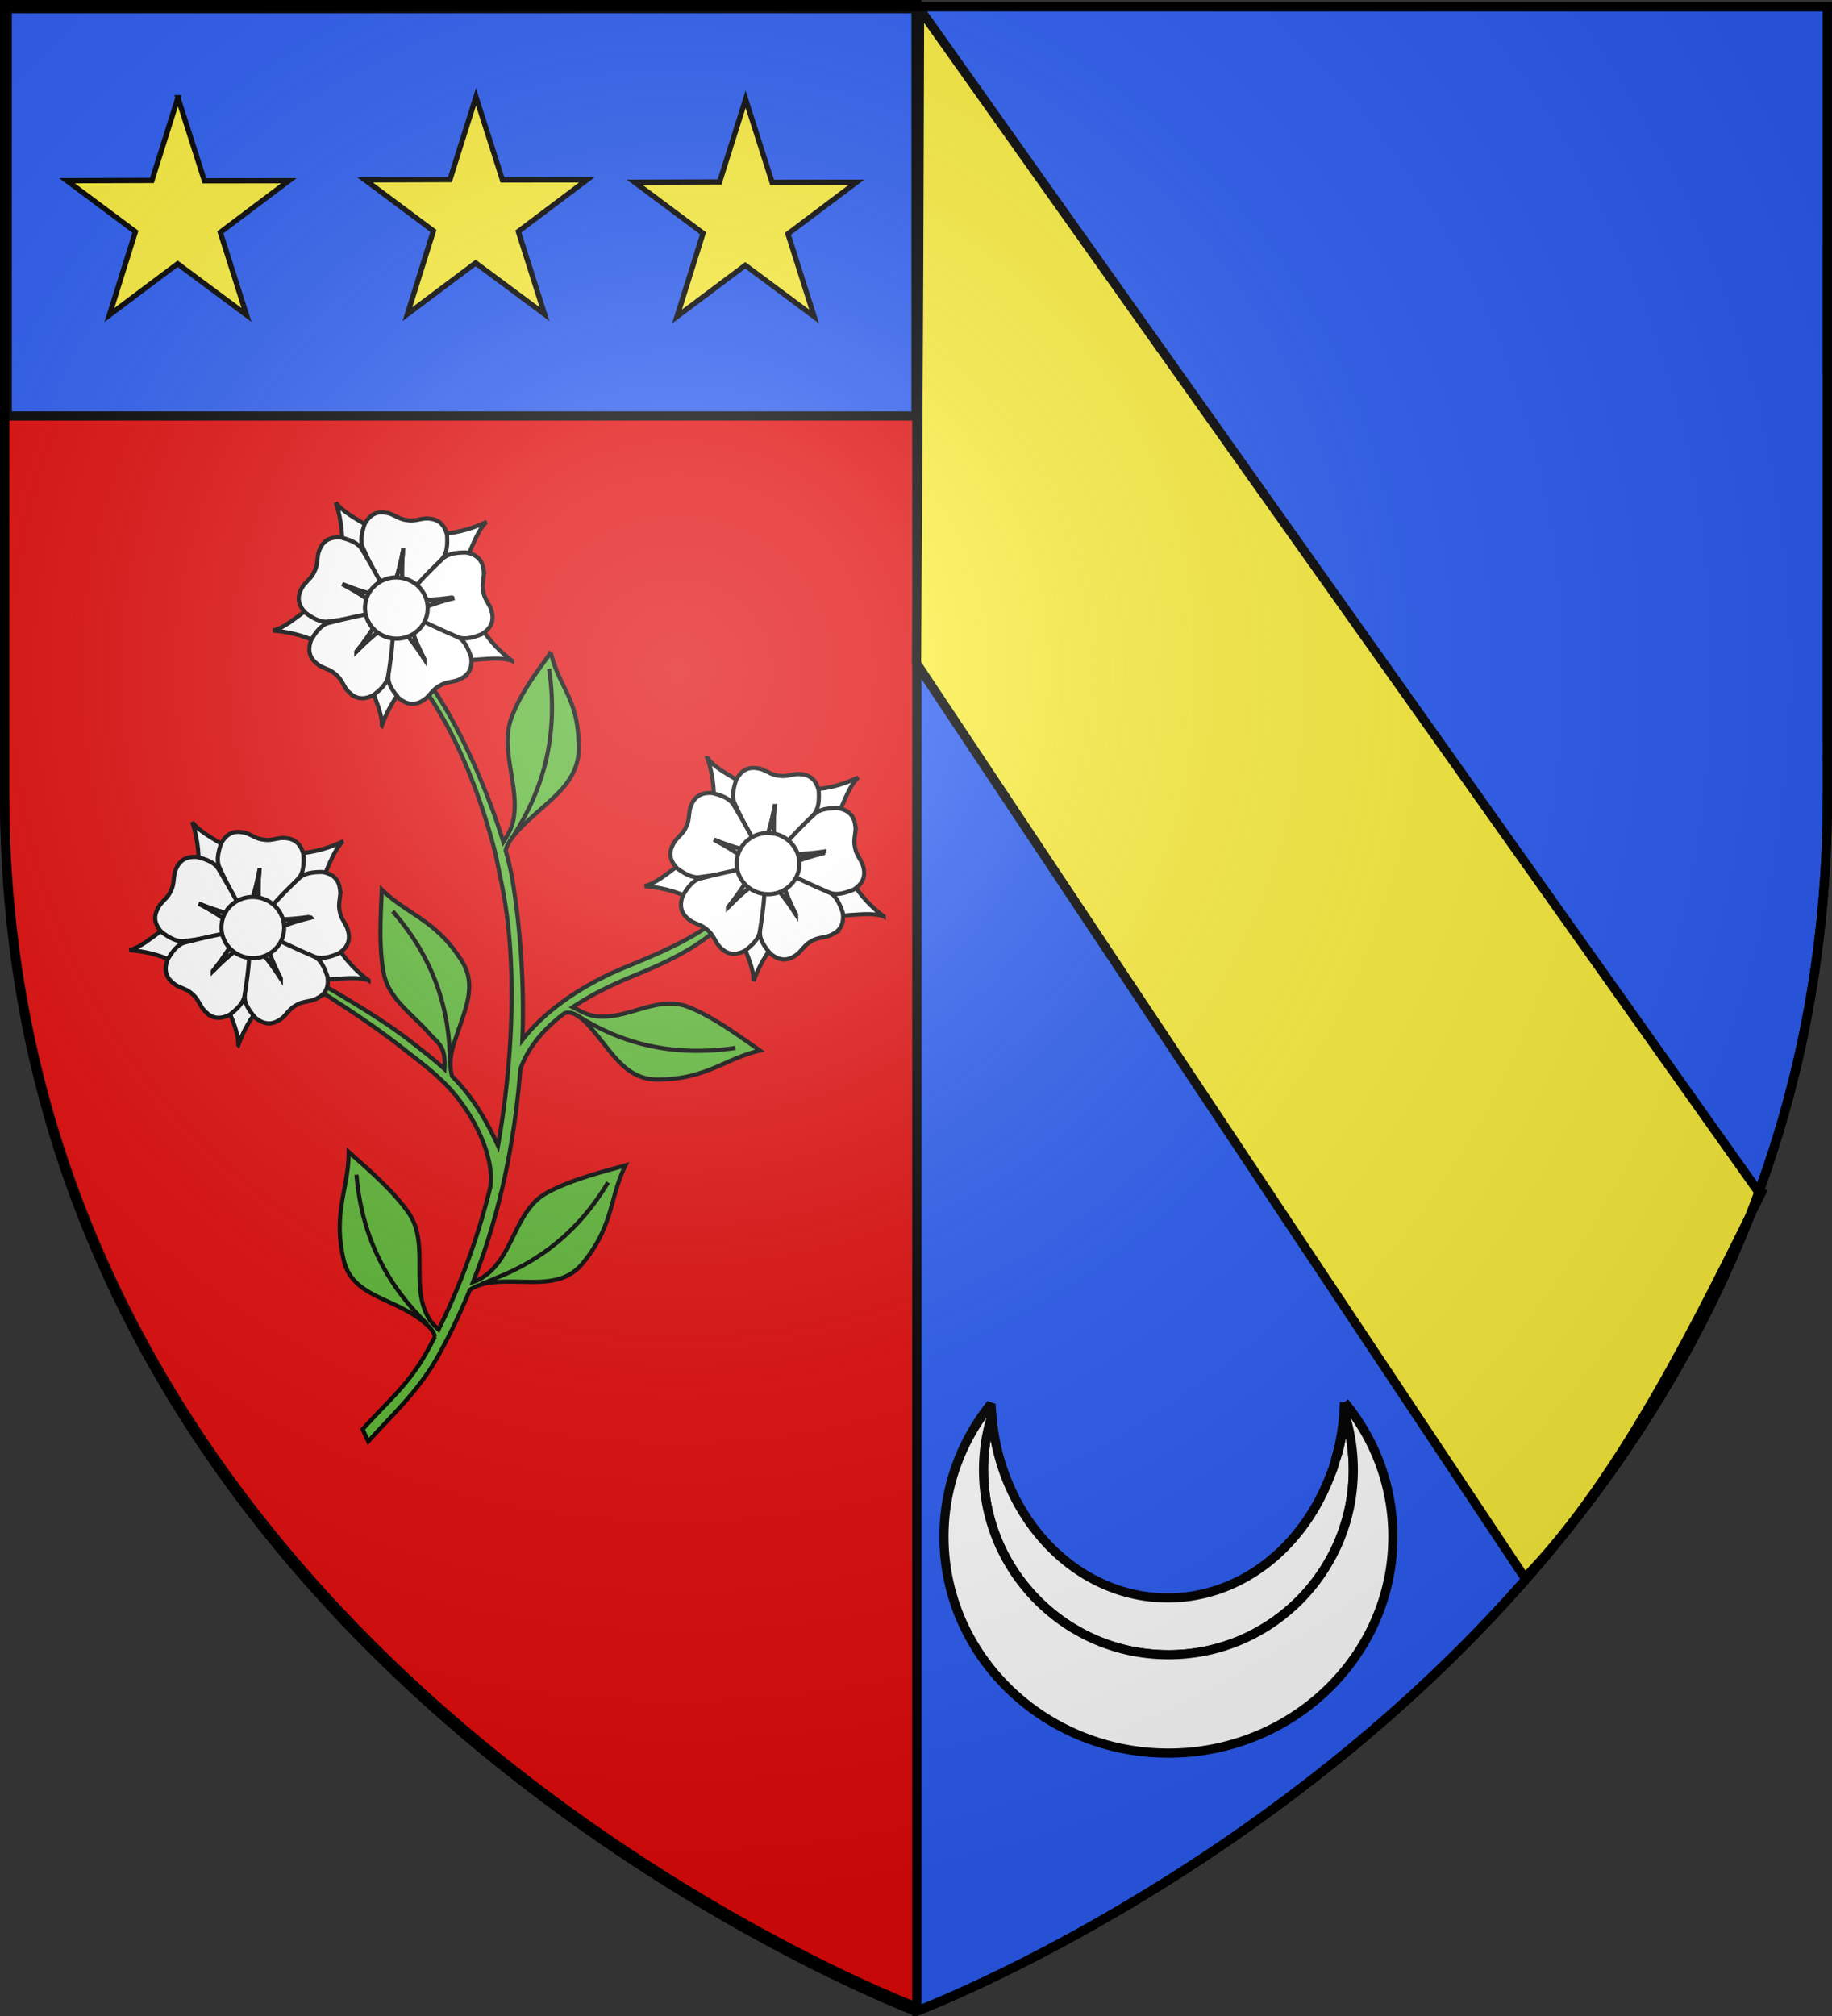 <svg xmlns="http://www.w3.org/2000/svg" xmlns:xlink="http://www.w3.org/1999/xlink" height="660" width="600" version="1.0"><rect width="100%" height="100%" fill="#333333" stroke="none"/><defs><linearGradient id="b"><stop style="stop-color:white;stop-opacity:.314" offset="0"/><stop offset=".19" style="stop-color:white;stop-opacity:.251"/><stop style="stop-color:#6b6b6b;stop-opacity:.125" offset=".6"/><stop style="stop-color:black;stop-opacity:.125" offset="1"/></linearGradient><linearGradient id="a"><stop offset="0" style="stop-color:#fd0000;stop-opacity:1"/><stop style="stop-color:#e77275;stop-opacity:.659" offset=".5"/><stop style="stop-color:black;stop-opacity:.323" offset="1"/></linearGradient><radialGradient xlink:href="#b" id="c" gradientUnits="userSpaceOnUse" gradientTransform="matrix(1.353 0 0 1.349 -77.63 -85.747)" cx="221.445" cy="226.331" fx="221.445" fy="226.331" r="300"/></defs><g style="display:inline"><path style="fill:#2b5df2;fill-opacity:1;fill-rule:evenodd;stroke:#000;stroke-width:3;stroke-linecap:butt;stroke-linejoin:miter;stroke-miterlimit:4;stroke-opacity:1;stroke-dasharray:none" d="M300.25 2.188v656.218C302.988 657.37 598.5 544.85 598.5 260.72V2.188H300.25z"/><path style="fill:#e20909;fill-opacity:1;fill-rule:evenodd;stroke:#000;stroke-width:3;stroke-linecap:butt;stroke-linejoin:miter;stroke-opacity:1" d="M1.5.717v258.531C1.5 544.7 300 657.03 300 657.03l.25-.093V.717H1.5z"/><path style="fill:#2b5df2;fill-opacity:1;stroke:#000;stroke-width:3;stroke-miterlimit:4;stroke-opacity:1;stroke-dasharray:none" d="M2.381 2.857H300V136.19H2.381z"/><path style="fill:#fcef3c;fill-opacity:1;stroke:#000;stroke-width:1.721;stroke-miterlimit:4;stroke-opacity:1;stroke-dasharray:none;stroke-dashoffset:0" d="m58.281 31.988 8.676 27.206 27.658-.033-22.456 16.9 8.578 27.066-22.555-16.76-22.356 16.76 8.516-27.26-22.395-16.706 27.818-.087 8.516-27.086z"/><path style="fill:#fcef3c;fill-opacity:1;stroke:#000;stroke-width:1.721;stroke-miterlimit:4;stroke-opacity:1;stroke-dasharray:none;stroke-dashoffset:0;display:inline" d="m155.882 31.714 8.676 27.205 27.658-.033-22.455 16.9 8.577 27.066-22.554-16.76-22.357 16.76 8.516-27.259-22.394-16.707 27.817-.086 8.516-27.086zM244.188 32.484l8.675 27.206 27.658-.034-22.455 16.9 8.577 27.067-22.554-16.761-22.357 16.76 8.517-27.258-22.395-16.708 27.817-.086 8.517-27.086z"/></g><g style="display:inline"><path style="fill:#5ab532;fill-opacity:1;fill-rule:evenodd;stroke:#000;stroke-width:1.865;stroke-linecap:butt;stroke-linejoin:miter;stroke-miterlimit:4;stroke-opacity:1;stroke-dasharray:none" d="M323.16 192.37c-6.463 9.205-13.18 17.345-17.688 29.346-5.213 14.798 4.185 31.186.751 46.382-.67 2.961-2.391 6.191-4.326 9.094-8.435-27.959-27.251-69.936-45.03-84.413l-3.47.906c19.804 18.016 35.205 51.647 44.27 85.868 1.335 5.045 2.155 10.03 3.229 15.056 7.58 35.476 5.255 80.83-1.387 118.326-6.836-14.95-13.335-23.858-20.535-31.044-2.003-7.523.476-13.47 2.367-19.17 3.982-12.005 8.938-22.411 1.34-33.411-11.573-17.595-23.55-19.635-35.136-30.869-.445 10.713-1.531 26.31 1.033 38.258 2.562 10.844 12.642 17.47 19.877 25.72 4.47 5.097 7.7 5.695 7.129 16.236-4.202-3.812-8.694-7.283-13.65-11.208-19.443-15.4-45.302-28.384-64.96-41.072l-1.178 2.107c20.444 13.196 42.997 26.55 61.243 41.001 7.833 6.204 17.054 12.679 24.42 22.08 9.791 12.499 16.534 28.558 14.53 40.34-5.128 20.838-12.94 42.947-23.059 63.258-1.452-1.298-2.961-2.864-3.869-4.243-9.184-13.952-.154-33.29-9.08-47.256-6.93-10.366-19.109-20.648-27.271-27.932-.003 16.466-7.05 26.638-2.385 47.614 3.515 17.683 22.938 17.184 36.56 29.03 1.203 1.045 3.355 2.528 4.442 5.97a253.912 253.912 0 0 1-3.706 6.913c-8.11 14.618-17.684 22.263-28.665 34.534l2.531 5.433c10.548-11.788 22.458-22.37 31.413-38.508 5.327-9.602 9.936-19.335 13.986-29.179 2.128-1.774 6.66-3.077 9.128-3.359 16.459-1.881 31.885 3.88 42.068-9.44 13.165-16.439 11.357-28.485 18.467-42.971-10.327 2.882-25.476 6.665-36.05 12.79-13.16 7.991-14.21 27.165-26.295 36.219-1.933 1.448-3.416 2.35-5.844 3.137 12.154-30.752 18.56-62.625 21.198-95.304 3.607-10.004 10.632-17.996 19.373-24.64l.158-.12c3.392-1.674 7.533 1.79 9.827 4.141 11.102 11.385 16.646 25.932 32.85 25.374 21.058-.25 29.235-9.28 44.944-12.973-8.778-6.156-21.308-15.458-32.75-19.747-13.815-4.855-27.128 6.433-41.15 4.327-3.33-.5-6.208-2.085-9.852-3.955 8.346-5.64 17.926-10.21 27.552-14.16 21.698-8.903 39.805-17.997 52.775-39.859l-1.87-1.193-.175.26c-10.928 18.878-32.645 27.997-54.713 37.053-17.077 7.007-34.971 18.105-46.091 32.54.863-22.403-.525-48.39-4.62-72.562-.58-3.416-1.582-7.554-2.865-12.13.917-4.365 5.593-9.049 8.578-11.971 11.403-11.165 24.658-18.56 24.113-34.716-.246-22.091-8.62-25.426-12.482-41.907z" transform="matrix(.732 0 0 .732 -56.15 72.798)"/><g style="fill:#fff;fill-opacity:1;stroke:#000;stroke-width:3.356;stroke-miterlimit:4;stroke-opacity:1;stroke-dasharray:none"><g style="fill:#fff;fill-opacity:1;stroke:#000;stroke-width:16.613;stroke-miterlimit:4;stroke-opacity:1;stroke-dasharray:none"><path d="M958.886 534.195c-40.541-21.548-104.773-67.727-143.034-120.587l-175.12 5.216-17.823 54.37 161.228 82.716c79.366-16.12 128.42-30.41 174.749-21.715zM477.117 861.464c8.619-45.095 33.775-120.098 72.982-172.26L493.414 523.43l-57.207-.976-31.43 178.462c38.835 71.07 66.97 113.717 72.34 160.548zM-6.497 543.543c45.748-3.874 124.757.1 185.566 23.771l144.317-99.332-14.504-55.347-180.32 17.915c-57.947 56.577-91.416 95.18-135.06 112.993zM783.021-3.399C745.207 22.64 674.614 58.344 610.067 67.922L533.95 225.721l40.028 40.884 147.739-104.927C744.006 83.818 753.943 33.702 783.02-3.4zM173.937 1.2C194.801 42.096 220.955 116.757 222 182.002l146.474 96.123 45.773-34.33-84.68-160.205c-74.27-32.293-122.654-48.707-155.629-82.392z" style="fill:#fff;fill-opacity:1;fill-rule:evenodd;stroke:#000;stroke-width:16.613;stroke-linecap:butt;stroke-linejoin:miter;stroke-miterlimit:4;stroke-opacity:1;stroke-dasharray:none" transform="matrix(.081 .011 -.011 .081 95.902 162.505)"/></g><g style="fill:#fff;fill-opacity:1;stroke:#000;stroke-width:16.613;stroke-miterlimit:4;stroke-opacity:1;stroke-dasharray:none"><path d="M375.288 14.554c-32.685-.297-59.353 14.483-75.187 56.313-6.989 36.771-9.942 71.538 6.75 96.469 60.616 96.864 92.604 132.068 132.344 183.968 10.671-56.299 23.002-102.66 27.5-196 4.498 93.34 16.828 139.701 27.5 196 44.968-60.901 90.684-121.428 132.375-183.968 16.691-24.931 13.707-59.698 6.718-96.469C613.8 19.384 577.91 8.88 534.57 17.023c-23.696 6.38-40.852 16.455-67.282 15.719l-.053.004h-1.094l-.009-.004c-26.43.736-43.616-9.34-67.312-15.719-8.126-1.527-15.988-2.4-23.531-2.469z" style="fill:#fff;fill-opacity:1;fill-rule:evenodd;stroke:#000;stroke-width:16.613;stroke-linecap:butt;stroke-linejoin:miter;stroke-miterlimit:4;stroke-opacity:1;stroke-dasharray:none" transform="matrix(.081 .011 -.011 .081 95.902 162.505)"/><path d="M466.695 155.304c-4.498 93.34-16.829 139.701-27.5 196-.156-.203-.314-.39-.469-.593l.062 1.187h54.97l.124-2.219c-10.599-55.567-22.733-101.94-27.187-194.375zM82.133 367.212c-9.933 31.14-3.684 60.983 31.607 88.46 33.07 17.533 65.415 30.617 94.163 22.03 110.44-29.32 153.52-49.49 214.838-72.137-50.64-26.816-91.295-52.284-179.146-84.135 90.507 23.256 138.442 25.161 195.383 31.586-44.913-60.943-89.247-122.49-136.692-180.785-18.893-23.307-52.99-30.72-90.186-34.897-54.942 3.422-75.574 34.612-80.587 78.424-.9 24.523 3.662 43.888-4.844 68.923l-.012.052-.323 1.045-.006.008c-7.099 25.47-21.799 38.916-34.889 59.672-3.858 7.314-7.013 14.568-9.305 21.754z" style="fill:#fff;fill-opacity:1;fill-rule:evenodd;stroke:#000;stroke-width:16.613;stroke-linecap:butt;stroke-linejoin:miter;stroke-miterlimit:4;stroke-opacity:1;stroke-dasharray:none" transform="matrix(.081 .011 -.011 .081 95.902 162.505)"/><path d="M243.595 321.43c87.851 31.851 128.506 57.319 179.146 84.135-.24.088-.466.184-.705.272l1.153.291 16.227-52.52-2.083-.773c-56.22-6.278-104.109-8.374-193.738-31.405zM768.51 631.019c26.093-19.688 38.224-47.66 25.28-90.472-16.874-33.41-35.725-62.772-64.154-72.361-107.096-39.84-153.914-48.25-217.053-65.17 25.857 51.135 44.342 95.405 97.671 172.14-60.46-71.252-98.496-100.489-141.273-138.615 1.475 75.69 2.128 151.539 7.2 226.53 1.964 29.938 25.521 55.68 53.475 80.57 46.831 28.934 81.687 15.384 111.08-17.49 14.896-19.5 22.355-37.945 43.755-53.472l.04-.035.867-.667.01-.003c20.504-16.694 40.27-19.183 62.944-28.57 7.372-3.742 14.137-7.842 20.159-12.386z" style="fill:#fff;fill-opacity:1;fill-rule:evenodd;stroke:#000;stroke-width:16.613;stroke-linecap:butt;stroke-linejoin:miter;stroke-miterlimit:4;stroke-opacity:1;stroke-dasharray:none" transform="matrix(.081 .011 -.011 .081 95.902 162.505)"/><path d="M610.254 575.157c-53.33-76.736-71.814-121.006-97.671-172.141.247.066.486.119.733.185l-.773-.904-43.577 33.507 1.254 1.835c42.273 37.59 80.16 66.956 140.034 137.518zM333.068 750.217c26.961 18.48 57.339 21.088 93.815-4.796 26.312-26.62 48.156-53.828 48.21-83.83 3.724-114.206-3.187-161.268-7.218-226.512-40.262 40.774-76.357 72.374-132.157 147.332 48.333-79.977 63.961-125.333 86.51-178.012-71.295 25.462-143 50.196-212.489 78.845-27.76 11.38-44.677 41.9-59.389 76.317-12.543 53.6 11.385 82.34 51.898 99.756 23.225 7.923 43.083 9.131 64.609 24.485l.046.027.908.61.006.008c22.346 14.132 30.99 32.082 47.098 50.594 5.893 5.8 11.931 10.911 18.153 15.176z" style="fill:#fff;fill-opacity:1;fill-rule:evenodd;stroke:#000;stroke-width:16.613;stroke-linecap:butt;stroke-linejoin:miter;stroke-miterlimit:4;stroke-opacity:1;stroke-dasharray:none" transform="matrix(.081 .011 -.011 .081 95.902 162.505)"/><path d="M335.718 582.411c55.8-74.958 91.895-106.558 132.157-147.332.016.256.042.5.058.755l.61-1.02-45.621-30.664-1.342 1.772c-22.2 52.031-37.997 97.288-85.862 176.49zM795.294 182.527c-10.181-31.061-32.72-51.594-77.418-53.205-37.073 5.15-70.955 13.481-89.231 37.275-72.364 88.433-95.476 130.007-131.924 184.27 56.752-7.912 104.622-11.071 194.49-36.688-86.989 34.14-126.964 60.662-176.884 88.794 72.091 23.106 144.067 47.041 216.662 66.52 28.962 7.832 60.944-6.124 93.543-24.516 42.536-34.943 40.999-72.308 19.41-110.76-13.629-20.407-28.666-33.434-36.429-58.71l-.02-.049-.35-1.036v-.01c-9.157-24.803-5.114-44.31-6.655-68.802-1.155-8.187-2.845-15.915-5.194-23.083z" style="fill:#fff;fill-opacity:1;fill-rule:evenodd;stroke:#000;stroke-width:16.613;stroke-linecap:butt;stroke-linejoin:miter;stroke-miterlimit:4;stroke-opacity:1;stroke-dasharray:none" transform="matrix(.081 .011 -.011 .081 95.902 162.505)"/><g style="fill:#fff;fill-opacity:1;stroke:#000;stroke-width:16.613;stroke-miterlimit:4;stroke-opacity:1;stroke-dasharray:none"><path d="M469.438 156.219c-4.498 93.339-16.83 139.7-27.5 196-.156-.203-.314-.391-.47-.594l.063 1.188H496.5l.125-2.22c-10.599-55.567-22.733-101.94-27.188-194.374z" style="fill:#fff;fill-opacity:1;fill-rule:evenodd;stroke:#000;stroke-width:16.613;stroke-linecap:butt;stroke-linejoin:miter;stroke-miterlimit:4;stroke-opacity:1;stroke-dasharray:none" transform="matrix(.016 .081 -.081 .016 153.957 155.281)"/></g></g><path d="M614.688 409.418c.02 71.256-59.245 129.03-132.36 129.03-73.114 0-132.38-57.774-132.36-129.03-.02-71.256 59.246-129.03 132.36-129.03 73.115 0 132.38 57.774 132.36 129.03z" transform="matrix(.077 .01 -.01 .077 96.77 162.717)" style="fill:#fff;fill-opacity:1;fill-rule:evenodd;stroke:#000;stroke-width:17.514;stroke-miterlimit:4;stroke-opacity:1;stroke-dasharray:none"/></g><g style="stroke:#000;stroke-width:1.727;stroke-miterlimit:4;stroke-opacity:1;stroke-dasharray:none"><path style="fill:none;stroke:#000;stroke-width:1.727;stroke-linecap:butt;stroke-linejoin:miter;stroke-miterlimit:4;stroke-opacity:1;stroke-dasharray:none" d="M-413.9 386.216c15.379-17.145 25.112-38.137 25.552-65.74" transform="rotate(-9.26 -274.813 -2768.35) scale(.79)"/></g><g style="stroke:#000;stroke-width:1.812;stroke-miterlimit:4;stroke-opacity:1;stroke-dasharray:none"><path style="fill:none;stroke:#000;stroke-width:1.812;stroke-linecap:butt;stroke-linejoin:miter;stroke-miterlimit:4;stroke-opacity:1;stroke-dasharray:none" d="M-413.577 386.314c15.378-17.145 24.79-38.235 25.23-65.837" transform="rotate(80.7 -85.675 606.05) scale(.753)"/></g><g style="stroke:#000;stroke-width:1.812;stroke-miterlimit:4;stroke-opacity:1;stroke-dasharray:none"><path d="M-413.998 386.4c1.54-1.718 2.863-3.737 4.292-5.534 12.829-16.133 20.963-35.553 21.358-60.39" style="fill:none;stroke:#000;stroke-width:1.812;stroke-linecap:butt;stroke-linejoin:miter;stroke-miterlimit:4;stroke-opacity:1;stroke-dasharray:none" transform="rotate(30.069 -318.041 1229.297) scale(.753)"/></g><g style="stroke:#000;stroke-width:1.812;stroke-miterlimit:4;stroke-opacity:1;stroke-dasharray:none"><path style="fill:none;stroke:#000;stroke-width:1.812;stroke-linecap:butt;stroke-linejoin:miter;stroke-miterlimit:4;stroke-opacity:1;stroke-dasharray:none" d="M-414.03 386.292c15.378-17.146 25.242-38.213 25.682-65.815" transform="rotate(-41.96 -7.533 -279.184) scale(.753)"/></g><g style="stroke:#000;stroke-width:1.776;stroke-miterlimit:4;stroke-opacity:1;stroke-dasharray:none"><path d="M-414.163 386.136c15.378-17.145 25.375-38.057 25.815-65.66" style="fill:none;stroke:#000;stroke-width:1.776;stroke-linecap:butt;stroke-linejoin:miter;stroke-miterlimit:4;stroke-opacity:1;stroke-dasharray:none" transform="scale(-.768 .768) rotate(3.916 -2906.983 3867.1)"/></g><g style="fill:#fff;fill-opacity:1;stroke:#000;stroke-width:3.356;stroke-miterlimit:4;stroke-opacity:1;stroke-dasharray:none;display:inline"><g style="fill:#fff;fill-opacity:1;stroke:#000;stroke-width:16.613;stroke-miterlimit:4;stroke-opacity:1;stroke-dasharray:none"><path d="M958.886 534.195c-40.541-21.548-104.773-67.727-143.034-120.587l-175.12 5.216-17.823 54.37 161.228 82.716c79.366-16.12 128.42-30.41 174.749-21.715zM477.117 861.464c8.619-45.095 33.775-120.098 72.982-172.26L493.414 523.43l-57.207-.976-31.43 178.462c38.835 71.07 66.97 113.717 72.34 160.548zM-6.497 543.543c45.748-3.874 124.757.1 185.566 23.771l144.317-99.332-14.504-55.347-180.32 17.915c-57.947 56.577-91.416 95.18-135.06 112.993zM783.021-3.399C745.207 22.64 674.614 58.344 610.067 67.922L533.95 225.721l40.028 40.884 147.739-104.927C744.006 83.818 753.943 33.702 783.02-3.4zM173.937 1.2C194.801 42.096 220.955 116.757 222 182.002l146.474 96.123 45.773-34.33-84.68-160.205c-74.27-32.293-122.654-48.707-155.629-82.392z" style="fill:#fff;fill-opacity:1;fill-rule:evenodd;stroke:#000;stroke-width:16.613;stroke-linecap:butt;stroke-linejoin:miter;stroke-miterlimit:4;stroke-opacity:1;stroke-dasharray:none" transform="matrix(.081 .011 -.011 .081 217.626 246.171)"/></g><g style="fill:#fff;fill-opacity:1;stroke:#000;stroke-width:16.613;stroke-miterlimit:4;stroke-opacity:1;stroke-dasharray:none"><path d="M375.288 14.554c-32.685-.297-59.353 14.483-75.187 56.313-6.989 36.771-9.942 71.538 6.75 96.469 60.616 96.864 92.604 132.068 132.344 183.968 10.671-56.299 23.002-102.66 27.5-196 4.498 93.34 16.828 139.701 27.5 196 44.968-60.901 90.684-121.428 132.375-183.968 16.691-24.931 13.707-59.698 6.718-96.469C613.8 19.384 577.91 8.88 534.57 17.023c-23.696 6.38-40.852 16.455-67.282 15.719l-.053.004h-1.094l-.009-.004c-26.43.736-43.616-9.34-67.312-15.719-8.126-1.527-15.988-2.4-23.531-2.469z" style="fill:#fff;fill-opacity:1;fill-rule:evenodd;stroke:#000;stroke-width:16.613;stroke-linecap:butt;stroke-linejoin:miter;stroke-miterlimit:4;stroke-opacity:1;stroke-dasharray:none" transform="matrix(.081 .011 -.011 .081 217.626 246.171)"/><path d="M466.695 155.304c-4.498 93.34-16.829 139.701-27.5 196-.156-.203-.314-.39-.469-.593l.062 1.187h54.97l.124-2.219c-10.599-55.567-22.733-101.94-27.187-194.375zM82.133 367.212c-9.933 31.14-3.684 60.983 31.607 88.46 33.07 17.533 65.415 30.617 94.163 22.03 110.44-29.32 153.52-49.49 214.838-72.137-50.64-26.816-91.295-52.284-179.146-84.135 90.507 23.256 138.442 25.161 195.383 31.586-44.913-60.943-89.247-122.49-136.692-180.785-18.893-23.307-52.99-30.72-90.186-34.897-54.942 3.422-75.574 34.612-80.587 78.424-.9 24.523 3.662 43.888-4.844 68.923l-.012.052-.323 1.045-.006.008c-7.099 25.47-21.799 38.916-34.889 59.672-3.858 7.314-7.013 14.568-9.305 21.754z" style="fill:#fff;fill-opacity:1;fill-rule:evenodd;stroke:#000;stroke-width:16.613;stroke-linecap:butt;stroke-linejoin:miter;stroke-miterlimit:4;stroke-opacity:1;stroke-dasharray:none" transform="matrix(.081 .011 -.011 .081 217.626 246.171)"/><path d="M243.595 321.43c87.851 31.851 128.506 57.319 179.146 84.135-.24.088-.466.184-.705.272l1.153.291 16.227-52.52-2.083-.773c-56.22-6.278-104.109-8.374-193.738-31.405zM768.51 631.019c26.093-19.688 38.224-47.66 25.28-90.472-16.874-33.41-35.725-62.772-64.154-72.361-107.096-39.84-153.914-48.25-217.053-65.17 25.857 51.135 44.342 95.405 97.671 172.14-60.46-71.252-98.496-100.489-141.273-138.615 1.475 75.69 2.128 151.539 7.2 226.53 1.964 29.938 25.521 55.68 53.475 80.57 46.831 28.934 81.687 15.384 111.08-17.49 14.896-19.5 22.355-37.945 43.755-53.472l.04-.035.867-.667.01-.003c20.504-16.694 40.27-19.183 62.944-28.57 7.372-3.742 14.137-7.842 20.159-12.386z" style="fill:#fff;fill-opacity:1;fill-rule:evenodd;stroke:#000;stroke-width:16.613;stroke-linecap:butt;stroke-linejoin:miter;stroke-miterlimit:4;stroke-opacity:1;stroke-dasharray:none" transform="matrix(.081 .011 -.011 .081 217.626 246.171)"/><path d="M610.254 575.157c-53.33-76.736-71.814-121.006-97.671-172.141.247.066.486.119.733.185l-.773-.904-43.577 33.507 1.254 1.835c42.273 37.59 80.16 66.956 140.034 137.518zM333.068 750.217c26.961 18.48 57.339 21.088 93.815-4.796 26.312-26.62 48.156-53.828 48.21-83.83 3.724-114.206-3.187-161.268-7.218-226.512-40.262 40.774-76.357 72.374-132.157 147.332 48.333-79.977 63.961-125.333 86.51-178.012-71.295 25.462-143 50.196-212.489 78.845-27.76 11.38-44.677 41.9-59.389 76.317-12.543 53.6 11.385 82.34 51.898 99.756 23.225 7.923 43.083 9.131 64.609 24.485l.046.027.908.61.006.008c22.346 14.132 30.99 32.082 47.098 50.594 5.893 5.8 11.931 10.911 18.153 15.176z" style="fill:#fff;fill-opacity:1;fill-rule:evenodd;stroke:#000;stroke-width:16.613;stroke-linecap:butt;stroke-linejoin:miter;stroke-miterlimit:4;stroke-opacity:1;stroke-dasharray:none" transform="matrix(.081 .011 -.011 .081 217.626 246.171)"/><path d="M335.718 582.411c55.8-74.958 91.895-106.558 132.157-147.332.016.256.042.5.058.755l.61-1.02-45.621-30.664-1.342 1.772c-22.2 52.031-37.997 97.288-85.862 176.49zM795.294 182.527c-10.181-31.061-32.72-51.594-77.418-53.205-37.073 5.15-70.955 13.481-89.231 37.275-72.364 88.433-95.476 130.007-131.924 184.27 56.752-7.912 104.622-11.071 194.49-36.688-86.989 34.14-126.964 60.662-176.884 88.794 72.091 23.106 144.067 47.041 216.662 66.52 28.962 7.832 60.944-6.124 93.543-24.516 42.536-34.943 40.999-72.308 19.41-110.76-13.629-20.407-28.666-33.434-36.429-58.71l-.02-.049-.35-1.036v-.01c-9.157-24.803-5.114-44.31-6.655-68.802-1.155-8.187-2.845-15.915-5.194-23.083z" style="fill:#fff;fill-opacity:1;fill-rule:evenodd;stroke:#000;stroke-width:16.613;stroke-linecap:butt;stroke-linejoin:miter;stroke-miterlimit:4;stroke-opacity:1;stroke-dasharray:none" transform="matrix(.081 .011 -.011 .081 217.626 246.171)"/><g style="fill:#fff;fill-opacity:1;stroke:#000;stroke-width:16.613;stroke-miterlimit:4;stroke-opacity:1;stroke-dasharray:none"><path d="M469.438 156.219c-4.498 93.339-16.83 139.7-27.5 196-.156-.203-.314-.391-.47-.594l.063 1.188H496.5l.125-2.22c-10.599-55.567-22.733-101.94-27.188-194.374z" style="fill:#fff;fill-opacity:1;fill-rule:evenodd;stroke:#000;stroke-width:16.613;stroke-linecap:butt;stroke-linejoin:miter;stroke-miterlimit:4;stroke-opacity:1;stroke-dasharray:none" transform="scale(.082) rotate(78.925 -88.71 3492.842)"/></g></g><path d="M614.688 409.418c.02 71.256-59.245 129.03-132.36 129.03-73.114 0-132.38-57.774-132.36-129.03-.02-71.256 59.246-129.03 132.36-129.03 73.115 0 132.38 57.774 132.36 129.03z" transform="matrix(.077 .01 -.01 .077 218.495 246.384)" style="fill:#fff;fill-opacity:1;fill-rule:evenodd;stroke:#000;stroke-width:17.514;stroke-miterlimit:4;stroke-opacity:1;stroke-dasharray:none"/></g><g style="fill:#fff;fill-opacity:1;stroke:#000;stroke-width:3.356;stroke-miterlimit:4;stroke-opacity:1;stroke-dasharray:none;display:inline"><g style="fill:#fff;fill-opacity:1;stroke:#000;stroke-width:16.613;stroke-miterlimit:4;stroke-opacity:1;stroke-dasharray:none"><path d="M958.886 534.195c-40.541-21.548-104.773-67.727-143.034-120.587l-175.12 5.216-17.823 54.37 161.228 82.716c79.366-16.12 128.42-30.41 174.749-21.715zM477.117 861.464c8.619-45.095 33.775-120.098 72.982-172.26L493.414 523.43l-57.207-.976-31.43 178.462c38.835 71.07 66.97 113.717 72.34 160.548zM-6.497 543.543c45.748-3.874 124.757.1 185.566 23.771l144.317-99.332-14.504-55.347-180.32 17.915c-57.947 56.577-91.416 95.18-135.06 112.993zM783.021-3.399C745.207 22.64 674.614 58.344 610.067 67.922L533.95 225.721l40.028 40.884 147.739-104.927C744.006 83.818 753.943 33.702 783.02-3.4zM173.937 1.2C194.801 42.096 220.955 116.757 222 182.002l146.474 96.123 45.773-34.33-84.68-160.205c-74.27-32.293-122.654-48.707-155.629-82.392z" style="fill:#fff;fill-opacity:1;fill-rule:evenodd;stroke:#000;stroke-width:16.613;stroke-linecap:butt;stroke-linejoin:miter;stroke-miterlimit:4;stroke-opacity:1;stroke-dasharray:none" transform="matrix(.081 .011 -.011 .081 48.88 267.11)"/></g><g style="fill:#fff;fill-opacity:1;stroke:#000;stroke-width:16.613;stroke-miterlimit:4;stroke-opacity:1;stroke-dasharray:none"><path d="M375.288 14.554c-32.685-.297-59.353 14.483-75.187 56.313-6.989 36.771-9.942 71.538 6.75 96.469 60.616 96.864 92.604 132.068 132.344 183.968 10.671-56.299 23.002-102.66 27.5-196 4.498 93.34 16.828 139.701 27.5 196 44.968-60.901 90.684-121.428 132.375-183.968 16.691-24.931 13.707-59.698 6.718-96.469C613.8 19.384 577.91 8.88 534.57 17.023c-23.696 6.38-40.852 16.455-67.282 15.719l-.053.004h-1.094l-.009-.004c-26.43.736-43.616-9.34-67.312-15.719-8.126-1.527-15.988-2.4-23.531-2.469z" style="fill:#fff;fill-opacity:1;fill-rule:evenodd;stroke:#000;stroke-width:16.613;stroke-linecap:butt;stroke-linejoin:miter;stroke-miterlimit:4;stroke-opacity:1;stroke-dasharray:none" transform="matrix(.081 .011 -.011 .081 48.88 267.11)"/><path d="M466.695 155.304c-4.498 93.34-16.829 139.701-27.5 196-.156-.203-.314-.39-.469-.593l.062 1.187h54.97l.124-2.219c-10.599-55.567-22.733-101.94-27.187-194.375zM82.133 367.212c-9.933 31.14-3.684 60.983 31.607 88.46 33.07 17.533 65.415 30.617 94.163 22.03 110.44-29.32 153.52-49.49 214.838-72.137-50.64-26.816-91.295-52.284-179.146-84.135 90.507 23.256 138.442 25.161 195.383 31.586-44.913-60.943-89.247-122.49-136.692-180.785-18.893-23.307-52.99-30.72-90.186-34.897-54.942 3.422-75.574 34.612-80.587 78.424-.9 24.523 3.662 43.888-4.844 68.923l-.012.052-.323 1.045-.006.008c-7.099 25.47-21.799 38.916-34.889 59.672-3.858 7.314-7.013 14.568-9.305 21.754z" style="fill:#fff;fill-opacity:1;fill-rule:evenodd;stroke:#000;stroke-width:16.613;stroke-linecap:butt;stroke-linejoin:miter;stroke-miterlimit:4;stroke-opacity:1;stroke-dasharray:none" transform="matrix(.081 .011 -.011 .081 48.88 267.11)"/><path d="M243.595 321.43c87.851 31.851 128.506 57.319 179.146 84.135-.24.088-.466.184-.705.272l1.153.291 16.227-52.52-2.083-.773c-56.22-6.278-104.109-8.374-193.738-31.405zM768.51 631.019c26.093-19.688 38.224-47.66 25.28-90.472-16.874-33.41-35.725-62.772-64.154-72.361-107.096-39.84-153.914-48.25-217.053-65.17 25.857 51.135 44.342 95.405 97.671 172.14-60.46-71.252-98.496-100.489-141.273-138.615 1.475 75.69 2.128 151.539 7.2 226.53 1.964 29.938 25.521 55.68 53.475 80.57 46.831 28.934 81.687 15.384 111.08-17.49 14.896-19.5 22.355-37.945 43.755-53.472l.04-.035.867-.667.01-.003c20.504-16.694 40.27-19.183 62.944-28.57 7.372-3.742 14.137-7.842 20.159-12.386z" style="fill:#fff;fill-opacity:1;fill-rule:evenodd;stroke:#000;stroke-width:16.613;stroke-linecap:butt;stroke-linejoin:miter;stroke-miterlimit:4;stroke-opacity:1;stroke-dasharray:none" transform="matrix(.081 .011 -.011 .081 48.88 267.11)"/><path d="M610.254 575.157c-53.33-76.736-71.814-121.006-97.671-172.141.247.066.486.119.733.185l-.773-.904-43.577 33.507 1.254 1.835c42.273 37.59 80.16 66.956 140.034 137.518zM333.068 750.217c26.961 18.48 57.339 21.088 93.815-4.796 26.312-26.62 48.156-53.828 48.21-83.83 3.724-114.206-3.187-161.268-7.218-226.512-40.262 40.774-76.357 72.374-132.157 147.332 48.333-79.977 63.961-125.333 86.51-178.012-71.295 25.462-143 50.196-212.489 78.845-27.76 11.38-44.677 41.9-59.389 76.317-12.543 53.6 11.385 82.34 51.898 99.756 23.225 7.923 43.083 9.131 64.609 24.485l.046.027.908.61.006.008c22.346 14.132 30.99 32.082 47.098 50.594 5.893 5.8 11.931 10.911 18.153 15.176z" style="fill:#fff;fill-opacity:1;fill-rule:evenodd;stroke:#000;stroke-width:16.613;stroke-linecap:butt;stroke-linejoin:miter;stroke-miterlimit:4;stroke-opacity:1;stroke-dasharray:none" transform="matrix(.081 .011 -.011 .081 48.88 267.11)"/><path d="M335.718 582.411c55.8-74.958 91.895-106.558 132.157-147.332.016.256.042.5.058.755l.61-1.02-45.621-30.664-1.342 1.772c-22.2 52.031-37.997 97.288-85.862 176.49zM795.294 182.527c-10.181-31.061-32.72-51.594-77.418-53.205-37.073 5.15-70.955 13.481-89.231 37.275-72.364 88.433-95.476 130.007-131.924 184.27 56.752-7.912 104.622-11.071 194.49-36.688-86.989 34.14-126.964 60.662-176.884 88.794 72.091 23.106 144.067 47.041 216.662 66.52 28.962 7.832 60.944-6.124 93.543-24.516 42.536-34.943 40.999-72.308 19.41-110.76-13.629-20.407-28.666-33.434-36.429-58.71l-.02-.049-.35-1.036v-.01c-9.157-24.803-5.114-44.31-6.655-68.802-1.155-8.187-2.845-15.915-5.194-23.083z" style="fill:#fff;fill-opacity:1;fill-rule:evenodd;stroke:#000;stroke-width:16.613;stroke-linecap:butt;stroke-linejoin:miter;stroke-miterlimit:4;stroke-opacity:1;stroke-dasharray:none" transform="matrix(.081 .011 -.011 .081 48.88 267.11)"/><g style="fill:#fff;fill-opacity:1;stroke:#000;stroke-width:16.613;stroke-miterlimit:4;stroke-opacity:1;stroke-dasharray:none"><path d="M469.438 156.219c-4.498 93.339-16.83 139.7-27.5 196-.156-.203-.314-.391-.47-.594l.063 1.188H496.5l.125-2.22c-10.599-55.567-22.733-101.94-27.188-194.374z" style="fill:#fff;fill-opacity:1;fill-rule:evenodd;stroke:#000;stroke-width:16.613;stroke-linecap:butt;stroke-linejoin:miter;stroke-miterlimit:4;stroke-opacity:1;stroke-dasharray:none" transform="matrix(.016 .081 -.081 .016 106.936 259.887)"/></g></g><path d="M614.688 409.418c.02 71.256-59.245 129.03-132.36 129.03-73.114 0-132.38-57.774-132.36-129.03-.02-71.256 59.246-129.03 132.36-129.03 73.115 0 132.38 57.774 132.36 129.03z" transform="matrix(.077 .01 -.01 .077 49.749 267.323)" style="fill:#fff;fill-opacity:1;fill-rule:evenodd;stroke:#000;stroke-width:17.514;stroke-miterlimit:4;stroke-opacity:1;stroke-dasharray:none"/></g></g><path d="m300.182 217.181 199.21 299.36c32.194-33.11 58.265-87.346 77.422-125.938l-.71-.196L301.175 2.82l-.294 86.47z" style="fill:#fcef3c;fill-opacity:1;fill-rule:evenodd;stroke:#000;stroke-width:3;stroke-linecap:butt;stroke-linejoin:miter;stroke-miterlimit:4;stroke-opacity:1;stroke-dasharray:none"/><path d="M324.841 463.374c-.83 2.7-1.522 5.468-1.968 8.312a60.956 60.956 0 0 0-.75 9.47c0 2.088.105 4.152.312 6.187.207 2.035.503 4.03.906 6 .404 1.97.91 3.916 1.5 5.812a60.056 60.056 0 0 0 2.032 5.563 60.18 60.18 0 0 0 2.562 5.28 60.678 60.678 0 0 0 3.031 5 60.883 60.883 0 0 0 3.5 4.657 61.104 61.104 0 0 0 3.907 4.313 61.104 61.104 0 0 0 4.312 3.906 60.885 60.885 0 0 0 4.656 3.5 60.678 60.678 0 0 0 5 3.031 60.18 60.18 0 0 0 5.282 2.563 60.056 60.056 0 0 0 5.562 2.03 60.317 60.317 0 0 0 5.813 1.5c1.97.405 3.965.7 6 .907a61.142 61.142 0 0 0 12.375 0 60.153 60.153 0 0 0 6-.906c1.97-.404 3.917-.91 5.812-1.5a60.041 60.041 0 0 0 5.563-2.031 60.165 60.165 0 0 0 5.28-2.563 60.664 60.664 0 0 0 5-3.031 60.878 60.878 0 0 0 4.657-3.5 61.1 61.1 0 0 0 4.313-3.906 60.512 60.512 0 0 0 7.375-8.969 60.7 60.7 0 0 0 3.03-5 60.207 60.207 0 0 0 2.563-5.281 60.097 60.097 0 0 0 2.032-5.563 60.363 60.363 0 0 0 1.5-5.812c.403-1.97.7-3.965.906-6 .207-2.035.312-4.099.312-6.188 0-3.226-.265-6.38-.75-9.469a60.033 60.033 0 0 0-2.125-9.03 73.034 73.034 0 0 1-2 12.188c-.258 1.019-.606 2-.906 2.999-.063.219-.122.438-.187.656-.218.703-.387 1.433-.625 2.125-.217.63-.486 1.224-.72 1.844a69.925 69.925 0 0 1-1.437 3.562c-.018.043-.044.082-.062.125-9.411 21.863-29.11 36.969-51.969 36.969-30.171 0-54.898-26.269-57.594-59.75z" style="opacity:1;fill:#fff;fill-opacity:1;fill-rule:evenodd;stroke:#000;stroke-width:3;stroke-linejoin:bevel;stroke-miterlimit:4;stroke-opacity:1;stroke-dasharray:none"/><path d="M440.31 459.061a73.614 73.614 0 0 1-2.875 18.782c.3-1 .648-1.98.906-3a73.034 73.034 0 0 0 2-12.188 60.033 60.033 0 0 1 2.125 9.031c.485 3.09.75 6.243.75 9.47 0 2.088-.105 4.152-.312 6.187a60.22 60.22 0 0 1-.906 6 60.363 60.363 0 0 1-1.5 5.812 60.097 60.097 0 0 1-2.032 5.563 60.207 60.207 0 0 1-2.562 5.28 60.7 60.7 0 0 1-3.031 5 60.512 60.512 0 0 1-7.375 8.97 61.1 61.1 0 0 1-4.313 3.906 60.878 60.878 0 0 1-4.656 3.5 60.664 60.664 0 0 1-5 3.031 60.165 60.165 0 0 1-5.281 2.563 60.041 60.041 0 0 1-5.563 2.03 60.303 60.303 0 0 1-5.812 1.5c-1.97.405-3.966.7-6 .907a61.142 61.142 0 0 1-6.188.313c-2.09 0-4.152-.106-6.187-.313a60.162 60.162 0 0 1-6-.906 60.317 60.317 0 0 1-5.813-1.5 60.056 60.056 0 0 1-5.562-2.031 60.18 60.18 0 0 1-5.282-2.563 60.678 60.678 0 0 1-5-3.031 60.885 60.885 0 0 1-4.656-3.5 61.104 61.104 0 0 1-4.312-3.906 61.104 61.104 0 0 1-3.907-4.313 60.883 60.883 0 0 1-3.5-4.656 60.678 60.678 0 0 1-3.03-5 60.18 60.18 0 0 1-2.563-5.281 60.056 60.056 0 0 1-2.032-5.563 60.317 60.317 0 0 1-1.5-5.812c-.403-1.97-.699-3.965-.906-6a61.145 61.145 0 0 1-.312-6.188c0-3.226.265-6.38.75-9.469.446-2.844 1.139-5.613 1.968-8.312-.1-1.247-.243-2.485-.28-3.75-9.662 12-15.407 27.08-15.407 43.437 0 39.138 32.944 70.875 73.531 70.875 40.588 0 73.5-31.737 73.5-70.875 0-16.618-5.934-31.907-15.875-44z" style="opacity:1;fill:#fff;fill-opacity:1;fill-rule:evenodd;stroke:#000;stroke-width:3;stroke-linejoin:bevel;stroke-miterlimit:4;stroke-opacity:1;stroke-dasharray:none"/><path d="M300 658.5s298.5-112.32 298.5-397.772V2.176H1.5v258.552C1.5 546.18 300 658.5 300 658.5z" style="opacity:1;fill:url(#c);fill-opacity:1;fill-rule:evenodd;stroke:none;stroke-width:1px;stroke-linecap:butt;stroke-linejoin:miter;stroke-opacity:1"/><path d="M300 658.5S1.5 546.18 1.5 260.728V2.176h597v258.552C598.5 546.18 300 658.5 300 658.5z" style="opacity:1;fill:none;fill-opacity:1;fill-rule:evenodd;stroke:#000;stroke-width:3;stroke-linecap:butt;stroke-linejoin:miter;stroke-miterlimit:4;stroke-dasharray:none;stroke-opacity:1"/></svg>